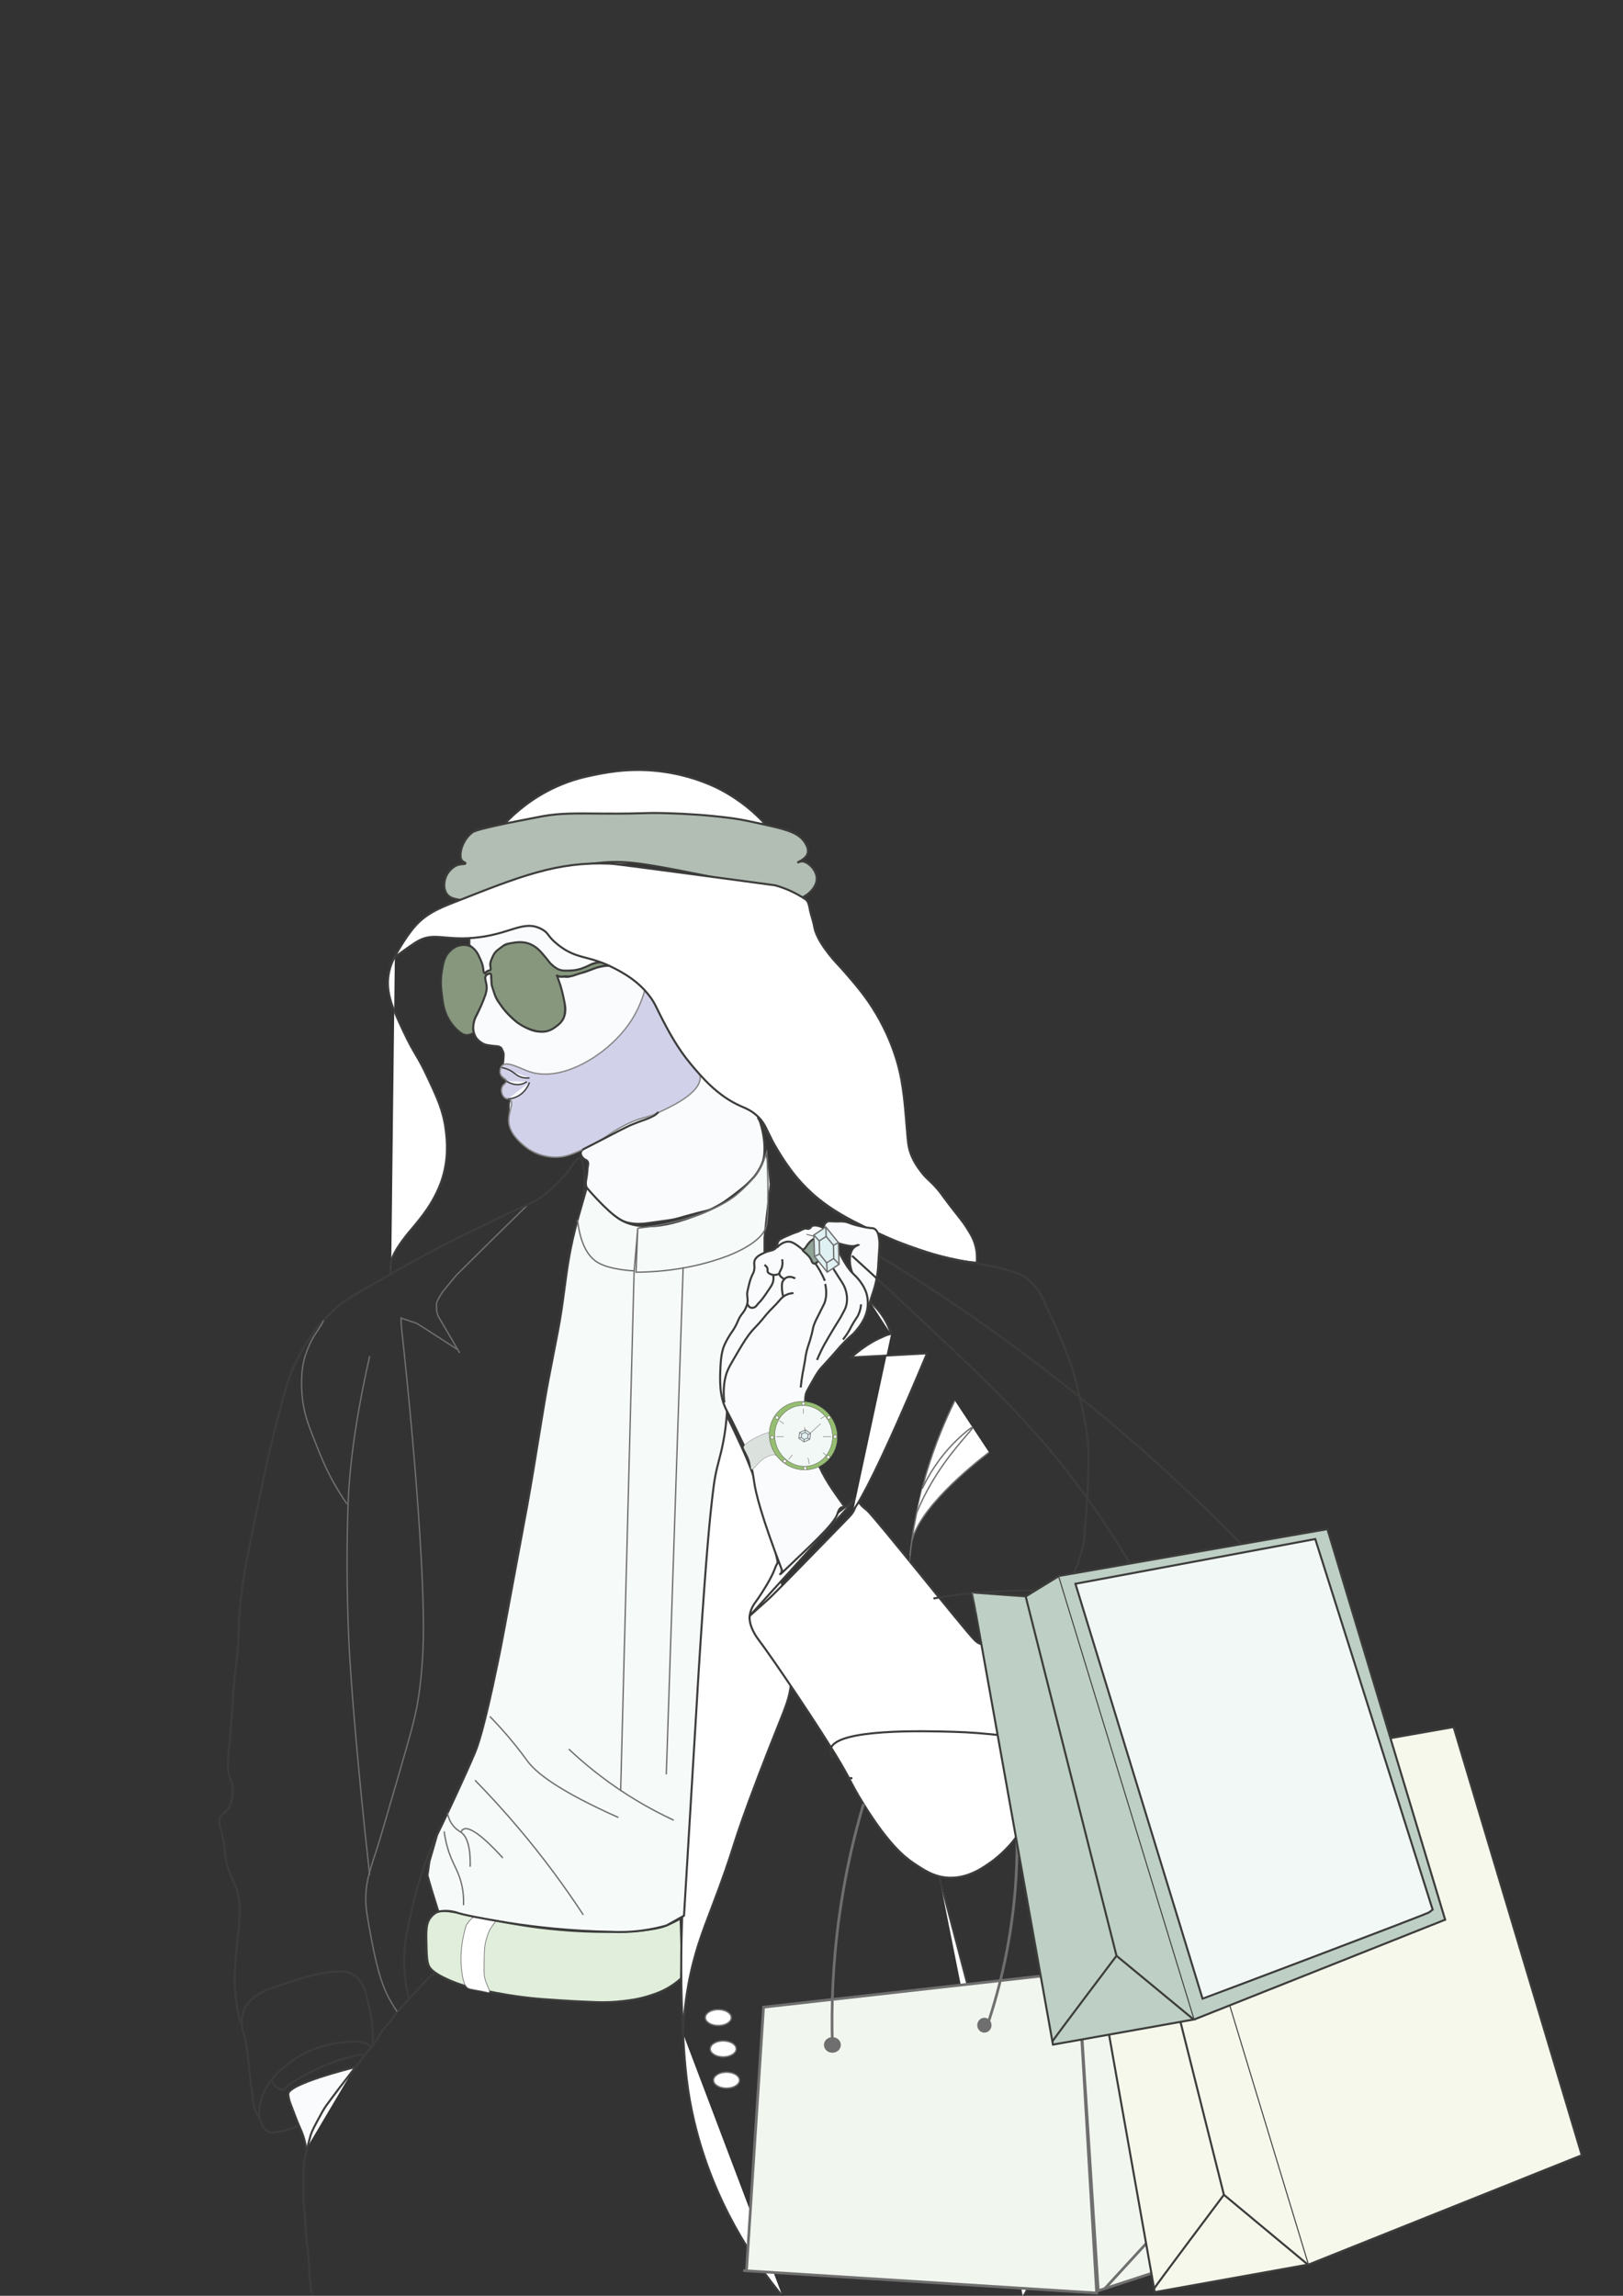<?xml version="1.0" encoding="UTF-8" standalone="no"?>
<svg
   id="Shooper"
   viewBox="0 0 595.28 841.89"
   version="1.1"
   sodipodi:docname="shoppie.svg"
   inkscape:version="1.4.1 (1:1.4.1+202503302257+93de688d07)"
   xmlns:inkscape="http://www.inkscape.org/namespaces/inkscape"
   xmlns:sodipodi="http://sodipodi.sourceforge.net/DTD/sodipodi-0.dtd"
   xmlns="http://www.w3.org/2000/svg"
   xmlns:svg="http://www.w3.org/2000/svg">
  <rect x="0" y="0" width="595.28" height="841.89" fill="#333333" stroke="none"/>
  <sodipodi:namedview
     id="namedview391"
     pagecolor="#505050"
     bordercolor="#eeeeee"
     borderopacity="1"
     inkscape:showpageshadow="0"
     inkscape:pageopacity="0"
     inkscape:pagecheckerboard="0"
     inkscape:deskcolor="#d1d1d1"
     inkscape:zoom="0.66222956"
     inkscape:cx="206.12188"
     inkscape:cy="494.5415"
     inkscape:window-width="1920"
     inkscape:window-height="1052"
     inkscape:window-x="1024"
     inkscape:window-y="840"
     inkscape:window-maximized="1"
     inkscape:current-layer="Shooper" />
  <defs
     id="defs1">
    <style
       id="style1">
      .cls-1 {
        letter-spacing: .01em;
      }

      .cls-2 {
        letter-spacing: .01em;
      }

      .cls-3 {
        letter-spacing: 0em;
      }

      .cls-4 {
        letter-spacing: .02em;
      }

      .cls-5 {
        letter-spacing: .02em;
      }

      .cls-6 {
        letter-spacing: .02em;
      }

      .cls-7 {
        letter-spacing: .02em;
      }

      .cls-8 {
        fill: #ccd1db;
        stroke: #1d1d1b;
      }

      .cls-8, .cls-9, .cls-10, .cls-11, .cls-12, .cls-13, .cls-14, .cls-15, .cls-16, .cls-17, .cls-18, .cls-19, .cls-20, .cls-21, .cls-22, .cls-23, .cls-24, .cls-25, .cls-26, .cls-27, .cls-28, .cls-29, .cls-30, .cls-31, .cls-32, .cls-33, .cls-34, .cls-35 {
        stroke-miterlimit: 10;
      }

      .cls-8, .cls-13, .cls-32, .cls-33 {
        stroke-width: .25px;
      }

      .cls-36 {
        letter-spacing: .02em;
      }

      .cls-9, .cls-10, .cls-25, .cls-33 {
        fill: #fff;
      }

      .cls-9, .cls-11, .cls-12, .cls-13, .cls-14, .cls-16, .cls-21, .cls-22, .cls-24, .cls-26, .cls-27, .cls-31, .cls-34 {
        stroke: #3c3c3b;
      }

      .cls-9, .cls-11, .cls-14, .cls-16, .cls-21, .cls-22, .cls-24, .cls-26, .cls-27, .cls-31 {
        stroke-width: .75px;
      }

      .cls-37 {
        letter-spacing: .02em;
      }

      .cls-38 {
        letter-spacing: .01em;
      }

      .cls-39 {
        letter-spacing: .02em;
      }

      .cls-40 {
        letter-spacing: .01em;
      }

      .cls-10, .cls-12, .cls-15, .cls-23, .cls-28, .cls-34 {
        stroke-width: .5px;
      }

      .cls-10, .cls-15, .cls-17, .cls-23, .cls-30, .cls-32, .cls-33, .cls-35 {
        stroke: #706f6f;
      }

      .cls-41 {
        letter-spacing: .02em;
      }

      .cls-42 {
        letter-spacing: .02em;
      }

      .cls-43 {
        letter-spacing: .01em;
      }

      .cls-44 {
        fill: #637166;
        font-family: 'MyriadConceptRoman_384.000wght_84.000wdth_0ital', 'Myriad Variable Concept';
        font-size: 14px;
        font-variation-settings: 'wght' 384, 'wdth' 84;
      }

      .cls-45 {
        letter-spacing: .02em;
      }

      .cls-46 {
        letter-spacing: .02em;
      }

      .cls-47 {
        letter-spacing: .01em;
      }

      .cls-48 {
        letter-spacing: .21em;
      }

      .cls-49 {
        letter-spacing: .02em;
      }

      .cls-11 {
        fill: #e0eedb;
      }

      .cls-50 {
        letter-spacing: .02em;
      }

      .cls-51 {
        letter-spacing: .01em;
      }

      .cls-12, .cls-24 {
        fill: #fafbfd;
      }

      .cls-52 {
        letter-spacing: .21em;
      }

      .cls-53 {
        letter-spacing: .02em;
      }

      .cls-54 {
        letter-spacing: .02em;
      }

      .cls-55 {
        letter-spacing: .48em;
      }

      .cls-56 {
        letter-spacing: .02em;
      }

      .cls-57 {
        letter-spacing: .13em;
      }

      .cls-58 {
        letter-spacing: .02em;
      }

      .cls-59 {
        letter-spacing: .02em;
      }

      .cls-60 {
        letter-spacing: .02em;
      }

      .cls-61 {
        letter-spacing: .02em;
      }

      .cls-62 {
        letter-spacing: .02em;
      }

      .cls-63 {
        letter-spacing: .03em;
      }

      .cls-64 {
        letter-spacing: 15.03em;
      }

      .cls-65 {
        fill: #738a6f;
        font-family: OPTIOnyx, OPTIOnyx;
        font-size: 72px;
      }

      .cls-66 {
        letter-spacing: .01em;
      }

      .cls-67 {
        letter-spacing: .01em;
      }

      .cls-68 {
        letter-spacing: .02em;
      }

      .cls-13 {
        fill: #e7f4f6;
      }

      .cls-69 {
        letter-spacing: 0em;
      }

      .cls-14 {
        fill: #f6faf8;
      }

      .cls-15, .cls-21, .cls-29, .cls-30 {
        fill: none;
      }

      .cls-70 {
        letter-spacing: .02em;
      }

      .cls-71 {
        letter-spacing: .02em;
      }

      .cls-16 {
        fill: #b2bdb3;
      }

      .cls-72 {
        letter-spacing: .02em;
      }

      .cls-17 {
        fill: #706f6f;
      }

      .cls-18 {
        fill: #dbe2de;
        stroke-width: .1px;
      }

      .cls-18, .cls-19, .cls-20, .cls-25, .cls-29 {
        stroke: #575756;
      }

      .cls-73 {
        letter-spacing: .02em;
      }

      .cls-19 {
        fill: #96be71;
      }

      .cls-19, .cls-20, .cls-25, .cls-29 {
        stroke-width: .15px;
      }

      .cls-74 {
        letter-spacing: .02em;
      }

      .cls-75 {
        letter-spacing: .02em;
      }

      .cls-20, .cls-26 {
        fill: #f2f8f5;
      }

      .cls-76 {
        letter-spacing: .03em;
      }

      .cls-77 {
        letter-spacing: .05em;
      }

      .cls-78 {
        letter-spacing: .02em;
      }

      .cls-79 {
        letter-spacing: .03em;
      }

      .cls-80 {
        letter-spacing: .13em;
      }

      .cls-81 {
        letter-spacing: .02em;
      }

      .cls-82 {
        letter-spacing: -.04em;
      }

      .cls-83 {
        letter-spacing: 0em;
      }

      .cls-84 {
        letter-spacing: .01em;
      }

      .cls-85 {
        letter-spacing: .01em;
      }

      .cls-86 {
        letter-spacing: .02em;
      }

      .cls-87 {
        letter-spacing: 0em;
      }

      .cls-88 {
        letter-spacing: .02em;
      }

      .cls-89 {
        letter-spacing: .02em;
      }

      .cls-22 {
        fill: #8fa397;
      }

      .cls-23, .cls-32 {
        fill: #e0f1f3;
      }

      .cls-90 {
        letter-spacing: 0em;
      }

      .cls-91 {
        letter-spacing: .02em;
      }

      .cls-92 {
        letter-spacing: .03em;
      }

      .cls-27 {
        fill: #f5f8eb;
      }

      .cls-28 {
        fill: #d2d1ea;
        stroke: #878787;
      }

      .cls-93 {
        letter-spacing: 0em;
      }

      .cls-94 {
        letter-spacing: .01em;
      }

      .cls-95 {
        letter-spacing: .02em;
      }

      .cls-96 {
        opacity: .64;
      }

      .cls-97 {
        letter-spacing: .04em;
      }

      .cls-98 {
        letter-spacing: .02em;
      }

      .cls-99 {
        letter-spacing: .02em;
      }

      .cls-31 {
        fill: #becfc5;
      }

      .cls-100 {
        letter-spacing: .06em;
      }

      .cls-101 {
        letter-spacing: .02em;
      }

      .cls-102 {
        letter-spacing: .02em;
      }

      .cls-103 {
        letter-spacing: .02em;
      }

      .cls-104 {
        letter-spacing: .03em;
      }

      .cls-105 {
        letter-spacing: 0em;
      }

      .cls-106 {
        letter-spacing: .02em;
      }

      .cls-107 {
        letter-spacing: .03em;
      }

      .cls-108 {
        letter-spacing: .06em;
      }

      .cls-109 {
        letter-spacing: .02em;
      }

      .cls-110 {
        letter-spacing: .01em;
      }

      .cls-34 {
        fill: #86977e;
      }

      .cls-111 {
        letter-spacing: .02em;
      }

      .cls-35 {
        fill: #f1f7ef;
      }

      .cls-112 {
        letter-spacing: .02em;
      }

      .cls-113 {
        opacity: .62;
      }

      .cls-114 {
        letter-spacing: .01em;
      }

      .cls-115 {
        letter-spacing: .02em;
      }
    </style>
  </defs>
  <path
     class="cls-8"
     d="M179.94,379.85c.4-.26,1.12-.66,2.1-.83.36-.06,1.46-.24,2.69.19.39.14.29.16,2.16,1.24,1.07.61,1.32.74,1.71.83.51.12,1.31.3,2-.16.67-.45.82-1.22.86-1.46"
     id="path277" />
  <path
     class="cls-9"
     d="M185.37,301.78c3.58-3.75,9.74-9.26,18.79-13.33,5.9-2.65,10.76-3.67,14.29-4.38,4.88-.99,14.7-2.88,27.17-.7,10.29,1.8,17.4,5.5,18.98,6.35,7.38,3.94,12.52,8.67,15.68,12.06"
     id="path278" />
  <path
     class="cls-8"
     d="M170.92,316.64c.51-.05,1.28-.15,2.22-.35.73-.15.98-.24,1.81-.44,1.01-.24,1.14-.23,2.86-.57,1.53-.31,1.48-.33,3.02-.63,1.14-.23,1.12-.21,2.51-.48,1.15-.22,1.58-.32,3.27-.67.68-.14,1.78-.36,3.14-.63,1.07-.21,2.01-.4,3.24-.63,1.54-.29,1.54-.28,3.24-.6,1.49-.28,2.35-.45,3.56-.7,1.05-.22,1.69-.35,2.6-.57.8-.19,1.08-.27,1.87-.44.58-.13,1.16-.25,1.94-.38.74-.12.85-.11,1.68-.25.72-.12.8-.16,1.37-.25.81-.14,1.43-.2,2-.25,1.15-.11,2.04-.14,2.51-.16,5.67-.18,9.11-.03,9.11-.03.84.04.84.05,5.87.44,7.33.58,6.93.52,8.54.67,4.47.41,7.87.87,10.13,1.17,4.04.55,3.59.59,10.19,1.59,9.07,1.37,8.96,1.16,12.44,1.87,1.71.35,3.56.78,6.35,1.14.67.09.9.11,4.54.54,2.94.35,3.09.37,3.46.41,1.8.2,4.45.34,8,.03"
     id="path279" />
  <g
     id="g287">
    <path
       class="cls-24"
       d="M112.33,788.04c-.41-2.76-1.09-4.83-1.64-6.21-.53-1.31-1.1-2.42-2.19-5.21-.11-.28-.45-1.15-.88-2.33-.92-2.5-1.41-3.4-1.71-5.02-.12-.62-.18-1.17-.19-1.31-.21-3.73,22.8-9.49,24.38-9.88"
       id="path280" />
    <path
       class="cls-21"
       d="M95.06,776.61c-.31-.43-.75-1.09-1.14-1.95-.88-1.92-1-3.6-1.05-4.29-.2-2.62-.79-5.2-1.05-7.81-.9-9-1.35-13.5-2.52-17.19-.13-.42-.45-1.38-.57-2.71-.08-.93-.29-3.59,1.19-6.43,1.01-1.94,2.36-3.05,3.29-3.81.28-.23,1.45-1.18,3.86-2.33,1.91-.92,2.74-1.07,6.86-2.43,4.01-1.32,3.73-1.34,6.1-2.05,2.99-.89,5.19-1.39,6.05-1.57,1.88-.41,2.82-.61,4.05-.76,3.55-.43,6.9-.84,9.71,1,1.7,1.12,2.54,2.62,3.38,4.14.27.49.88,1.71,2,6.76.51,2.29.76,3.44,1,5,.36,2.37.67,5.62.52,9.58"
       id="path281" />
    <g
       id="g286">
      <g
         id="g285">
        <path
           class="cls-21"
           d="M109.68,779.24c-.59.36-1.45.84-2.54,1.27-1.42.56-2.51.76-4.32,1.08-2.03.36-3.06.53-3.87.25-1.37-.46-2.13-1.57-2.54-2.16-2.22-3.22-1.11-7.78-.76-9.21,1.59-6.4,6.11-10.33,8.83-12.7.9-.78,3.59-3.04,7.62-5.02,3.28-1.61,6.01-2.33,7.56-2.73,3.69-.95,6.23-1.14,9.02-1.33,1.4-.1,2.97-.15,4.83.44,1.08.35,1.92.8,2.48,1.14"
           id="path282" />
        <g
           id="g284">
          <path
             class="cls-21"
             d="M104.45,766.22c-.47.07-1.27.12-2.14-.26-1.23-.54-1.87-1.61-2.14-2.07-.26-.44-.42-.84-.52-1.14"
             id="path283" />
          <path
             class="cls-21"
             d="M104.33,766.24c.15-.23.39-.55.72-.9.6-.64,1.17-1.02,1.43-1.19,2.63-1.71,3.82-2.36,3.82-2.36,2.19-1.18,3.29-1.78,4.73-2.48,1.67-.81,2.85-1.32,4.76-2.14,2.47-1.06,3.28-1.34,3.9-1.53.15-.05.02,0,2.61-.73.91-.26,1.84-.51,3.06-.83,1.34-.34,1.81-.43,2.37-.49.77-.08,1.42-.06,1.86-.02"
             id="path284" />
        </g>
      </g>
      <path
         class="cls-21"
         d="M114.32,840.97c-.24-1.51-.46-3.08-.63-4.72-.38-3.47-.17-4.57-.57-8.76-.09-.93-.08-.69-.38-3.56-.28-2.7-.43-4.06-.51-5.02-.28-3.23-.16-3.43-.44-6.73-.22-2.61-.29-2.44-.38-4-.15-2.52.04-2.83,0-6.22-.04-3.32-.22-3.68-.1-6.1.05-1.04.11-2.24.36-3.81.17-1.05.34-1.8,1.14-4.83.72-2.74,1.08-4.11,1.15-4.32.59-1.72,1.37-3.16,2.92-6.03,1.18-2.18,1.77-3.27,2.79-4.76.17-.25.9-1.23,2.35-3.17,1.18-1.59,1.79-2.4,2.48-3.3.88-1.15.95-1.21,2.16-2.79,1.18-1.54,1.12-1.49,1.84-2.41,1.21-1.56,1.31-1.62,2.41-3.05,1.04-1.34,1-1.33,2.03-2.67.27-.34.58-.75,2.22-2.79,2.22-2.78,2.14-2.66,2.29-2.86,1.34-1.84,1.31-2.24,2.6-4.06.67-.95.72-.9,2.41-2.98,2.1-2.6,1.97-2.6,3.49-4.44,1.73-2.1,3.29-3.76,3.81-4.32,1.05-1.12,1.33-1.36,2.54-2.67.51-.56.69-.76,2.41-2.67,0,0,.51-.57,2.22-2.35.65-.68,1.24-1.28,2.22-1.71.38-.17.72-.26.95-.32"
         id="path285" />
    </g>
  </g>
  <g
     id="g288">
    <path
       class="cls-34"
       d="M173.57,378.61c-.04.16-.2.36-.99.59-.67.2-1.02.3-1.51.27-.77-.05-1.32-.38-1.6-.55-3.65-2.25-5.57-6.71-5.57-6.71-1.11-2.57-1.36-4.62-1.69-7.26-.3-2.4-.64-5.31,0-9,.49-2.85.92-5.13,2.83-7.03.6-.59,2.09-2.04,4.43-2.24.65-.06,2.47-.11,4.1,1.05.34.24,1.22.92,2.48,3.75,1.28,2.86,1.42,5.65,1.83,5.62.1,0,.07-.16.37-.51.38-.43.81-.64,1.03-.73.3-.12.43-.03.56-.16.22-.22.1-.66.05-.87-.12-.53,0-1.14.25-2.37,0,0,.24-1.18.97-2.43,1.39-2.37,4.15-3.43,4.84-3.7,2.95-1.13,7.18-1.34,10.19.76.93.65,2.4,1.97,3.56,3.49.62.82,1.15,1.43,2.21,2.63.21.24.56.64,1.1,1.06.59.47,1.12.75,1.44.92.23.12.87.45,1.48.63.52.16,1.05.23,3.59,0,1.45-.13,2.17-.2,2.65-.32.25-.06.39-.11,2.7-1,1.36-.52,1.69-.65,2.3-.86,1.07-.35,1.7-.5,1.95-.56.51-.11,1.06-.23,1.73-.29,1.25-.1,2.27.1,2.84.24,1.37.34,2.97,1.08,2.89,1.48-.02.11-.18.17-.27.21-.51.2-1.12-.27-1.29-.38-.73-.5-1.77-.39-3.62-.21-1.38.14-2.33.48-7.06,2.29-2.79,1.06-3.55,1.36-4.81,1.49-1.55.16-2.01-.12-3.29.1-.28.05-.98.18-1.73-.13-.17-.07-.38-.27-.43-.22-.07.07.24.5.29.57.8,1.15,1.7,4.73,1.78,5.08.56,2.28,1,4.03.98,6.44-.01,1.65-.04,2.94-.82,4.32-.72,1.27-1.75,2.07-2.21,2.42-.85.64-1.7,1.04-2.38,1.29-1.22.44-2.24.51-2.64.52-.58.02-1.6,0-3.55-.61-1.15-.36-2.93-.89-4.93-2.21-1.12-.74-1.81-1.41-2.93-2.48-.94-.9-2.06-1.97-3.3-3.58-.76-.99-1.85-2.44-2.79-4.6-.72-1.66-1.13-2.6-1.26-4-.18-1.88.25-3.41-.44-3.76-.37-.19-.92.04-1.01.07-.3.12-.78.43-.77.8,0,.24.21.41.27.46.56.51.71,2.24-.01,5.23-.26,1.07-.59,2.42-1.35,4.1-.66,1.46-1.79,3.49-2.1,4.05-.35.64-.85,1.5-1.11,2.75-.1.48-.14.91-.19,1.37-.13,1.33-.2,1.99-.06,2.44.02.05.05.15.02.27Z"
       id="path287" />
    <line
       class="cls-34"
       x1="170.3"
       y1="346.67"
       x2="186.25"
       y2="346.23"
       id="line287" />
  </g>
  <path
     class="cls-11"
     d="M157.56,721.37c.46.73,1.61,2.3,6.98,4.67,2.92,1.29,7.33,2.91,13.08,3.87,6.41,1.41,11.8,2.19,15.74,2.64,4.12.48,7.4.69,12.39,1.01,5.54.36,10.17.55,13.52.67,2.43.07,5.47.01,8.95-.38,2.7-.3,6.03-.7,10.19-2.05,2.2-.71,5.06-1.67,8.28-3.85,1.34-.91,2.39-1.79,3.11-2.44.18-4.83.17-8.77.13-11.52-.07-4.35-.32-10.48-.32-10.48-.59.34-1.39.79-2.36,1.28-.55.28-2.03,1.01-3.36,1.51-1.7.64-3.25.9-5.65,1.27-3.95.6-7.03.68-8.19.7-6.84.15-10.27.22-15.66,0-9.76-.42-17.23-1.44-20.02-1.84-3.96-.57-7.32-1.2-12.83-2.22-3.93-.73-6.47-1.28-7.39-1.48-.33-.07-.55-.12-1.05-.23-2.88-.63-4.48-.98-5.87-1.21-3.56-.59-5.34-.88-7.05-.03-1.27.64-1.99,1.57-2.32,2-1.29,1.71-1.58,3.66-1.49,8.06.11,5.65.17,8.47,1.17,10.06Z"
     id="path288" />
  <path
     class="cls-33"
     d="M172.03,729.24c-2.03-.79-2.45-4.48-2.77-7.3-.19-1.64-.38-4.49.13-8.51.39-3.04,1.04-5.56,1.62-7.41.46-.72,1.13-1.68,1.81-2.29.06-.06.29-.25.57-.5.42-.35.91-.76,1.05-.86.97-.7,2.52.65,5.43.95,1.34.14,1.95-.04,2.16.35.32.59-.84,1.51-1.81,3.08-1.16,1.86-1.59,3.48-2,4.98-.54,1.98-.57,3.82-.64,7.49-.06,3.27-.09,4.9.22,6.16.72,2.87,2.2,4.73,1.62,5.24-.23.2-.53-.04-2.54-.44-.89-.18-.84-.14-2.13-.38-1.64-.31-2.46-.47-2.73-.57Z"
     id="path289" />
  <g
     id="g293">
    <path
       class="cls-24"
       d="M183.68,392.74c.03-.19.09-.52.29-1.24.33-1.19.41-1.17.54-1.78.06-.28.09-.77.16-1.75.09-1.35.06-1.56,0-1.78-.11-.44-.33-.88-.49-1.21-.12-.25-.17-.48-.38-.7-.18-.19-.38-.3-.57-.38-.57-.24-1.1-.26-1.56-.29-.83-.05-1.44-.14-2.38-.29-.59-.09-.88-.13-1.17-.22-.8-.24-1.34-.6-1.71-.86-.44-.3-1.08-.74-1.65-1.52-.11-.15-.58-.8-.89-1.81-.7-2.26,0-4.37.32-5.3.23-.67.18-.32,1.33-2.76.6-1.28,1.14-2.43,1.68-3.81.53-1.35.9-2.3,1.14-3.37.7-3.05-1.1-4.77-.03-5.97.47-.53,1.33-.81,1.67-.55.23.17.17.54.17,1.4,0,0,.1.82.14,2.14.02.56.25,1.26.71,2.67.43,1.31.65,1.97,1.05,2.76.43.86.7,1.16,1.9,2.9,1.6,2.32,4.7,5.3,6.48,6.43.72.46,1.42.9,2.43,1.38,1.24.59,2.55,1.22,4.38,1.43.92.11,2.39.26,4.1-.33,1.22-.43,2.04-1.06,2.71-1.57.84-.64,1.63-1.25,2.29-2.33.82-1.35.94-2.64,1-3.38.09-1.09-.1-2.08-.48-4-.27-1.37-.56-2.57-.9-3.86-.73-2.75-1.78-4.84-1.48-5,.1-.06.24.18.71.33.43.14.72.08,1.24.05,1-.06,1,.11,1.81.05.14-.01.56-.05,1.62-.33.98-.27,1.3-.42,2.33-.76,1.48-.49,1.4-.36,2.71-.81.66-.22,1.29-.47,2.19-.81.97-.37,1.09-.43,1.52-.57.35-.11,1.11-.35,2.1-.52,1-.18,1.93-.35,3.1-.24.72.07,1.56.24,1.76.29.33.07.57.12.81.19.94.28,1.58.76,1.9,1,1.33.98.95.47,3.29,2.14,1.41,1.01,2.8,2.01,4.48,3.52.93.83,2.19,1.98,3.62,3.71,1.77,2.14,2.98,3.61,3.52,5.86.26,1.09.12,1.32.48,2.55.55,1.87,1.41,3.1,2.05,4.03,3.57,5.2,2.88,4.84,5.14,7.76.77.99.32.35,4.05,4.86,1.77,2.14,2.07,2.53,2.86,3.38,1.53,1.66,1.49,1.39,3.86,3.86.91.94,1.59,1.69,2.76,2.67,0,0,.81.67,1.67,1.29,3.66,2.6,11.81,5.32,11.65,5.86-.04.13-.51.04-.65.33-.17.34.29.88.38,1,1.1,1.37,3.09,7.54,2.95,13.24-.03,1.11-.06,2.13-.38,3.48-.25,1.06-.95,3.39-3.62,6.62-1.85,2.24-3.67,3.64-7.24,6.33-3.75,2.84-5.63,4.25-7.1,4.9-2.17.96-2.61.72-10.33,2.86-3.27.91-2.96.89-4.1,1.14-1.52.34-2.54.48-9.19,1.38-1.31.18-1.98.27-2.24.29-1.38.1-4.31.29-7.24-.76-1.37-.49-2.52-1.35-4.81-3.05-2.18-1.62-4-2.97-5.9-5.24-2.03-2.42-3.13-3.57-3.33-5.1-.22-1.66.42-2.51.57-6.05.04-.92.53-1.9,0-2.67-.45-.64-1.04-.47-1.76-1.33-.2-.25-.9-1.08-.67-2,.14-.56.63-.82.57-.9-.09-.11-1,.48-1.81.9-1.15.6-2.07.83-3.33,1.14-1.84.46-3.28.54-4.67.62-1.7.09-2.55.14-3.57,0-2.48-.33-4.21-1.43-5.71-2.38-1.08-.69-3.01-1.93-4.81-4.24-1.05-1.34-2.68-3.43-3.14-6.43-.17-1.09-.11-2.82,0-6.29.02-.49.63-1.84.1-2.29-.25-.21-.5-.03-.98-.19-.99-.33-1.38-1.6-1.49-1.95-.12-.4-.51-1.65.1-2.38.26-.31.54-.34,1-.9.25-.31.47-.58.4-.81-.1-.33-.65-.18-1.21-.57-.77-.54-.88-1.61-.9-1.86-.04-.38,0-.68.1-1.25Z"
       id="path290" />
    <path
       class="cls-28"
       d="M184.2,390.72c1.76-1.75,6.66,1.14,10.01,2.28,11.8,3.98,28.24-5.91,36.38-17.37,1.78-2.51,4.11-6.43,5.72-11.88.02-.38.12-.51.22-.56.81-.39,3.64,3.92,6.51,8.29,1.43,2.18,2.16,3.29,2.59,4.19,1.69,3.55,1.5,5.93,5,10.97,3.88,5.59,6.17,5.65,6.2,8.38.06,5.65-9.69,10.29-14.46,12.55-5.94,2.83-6.31,1.69-12.55,4.71-6.65,3.22-6.99,4.89-14.03,8.24-5.56,2.65-8.57,4.04-12.85,3.81-1.66-.09-6.64-.59-11-4.43-1.75-1.54-5.13-4.51-5.34-8.67-.18-3.5,1.95-6.74.54-7.92-.6-.5-1.2-.1-2.04-.79-.96-.81-1.44-2.42-1.01-3.7.46-1.37,1.69-1.52,1.62-2.4-.08-.99-1.56-1.09-2.11-2.43-.46-1.12-.05-2.61.61-3.27Z"
       id="path291" />
    <path
       class="cls-24"
       d="M241.49,407.78c-.17.19-.42.46-.76.74-.48.39-.91.62-1.14.74-1.73.89-2.95,1.3-2.95,1.3s-1.92.64-4.53,1.7c-1.35.55-2.6,1.18-5.1,2.44-1.2.61-1.12.58-3.87,2.01-2.26,1.17-4.03,2.08-6.24,3.22-1.32.68-2.44,1.25-3.26,1.67"
       id="path292" />
    <path
       class="cls-24"
       d="M172.16,342.99c2.08-.06,3.77-.26,4.95-.43,2.03-.3,6.72-.99,11.14-2.9.61-.27,1.77-.79,3.43-1.1,1.77-.32,3.17-.22,3.57-.19.87.07,5.36.46,7.95,3.67,1.35,1.66,1.31,3.05,3.19,4.19.38.23.72.38,2.29.95,2.46.9,4.34,1.53,4.76,1.67,1.08.36,3,1.11,6.86,2.62,2.12.83,4.58,1.8,4.52,1.96-.05.13-1.75-.62-4.29-.56-.71.02-1.8.05-3.09.51-.75.27-.88.43-2.12.98-.75.33-1.62.71-2.65,1.01-1.72.5-3.12.54-4.09.56-1.45.03-2.18.05-3.12-.24-1.32-.41-2.17-1.13-2.95-1.82-1.05-.92-1.07-1.22-2.82-3.28-1.33-1.55-2.01-2.35-3.01-3.08-.56-.41-1.48-1.07-2.85-1.53-1.51-.5-2.77-.49-3.54-.48-.7.01-1.36.12-2.68.33-1.54.25-2.18.46-2.79.83-.09.06-.34.24-.83.61-1.13.85-1.69,1.27-1.98,1.56-.75.75-1.09,1.51-1.4,2.19-.5,1.11-.9,2-.78,3.12.07.68.31,1.21,0,1.56-.21.23-.44.09-.99.38-.72.39-.94.79-1.19.72-.33-.09-.32-.85-.42-1.65-.18-1.44-.64-2.46-1.34-4-.42-.93-.73-1.61-1.35-2.4-.83-1.06-1.76-1.71-2.4-2.09v-3.68Z"
       id="path293" />
  </g>
  <g
     id="g300">
    <polyline
       class="cls-15"
       points="161.11 483.32 167.85 494.84 168.6 496.13"
       id="polyline293" />
    <path
       class="cls-15"
       d="M152.83,485.28c.57.29,15.02,9.64,15.02,9.64"
       id="path294" />
    <path
       class="cls-15"
       d="M161.11,483.32c-.45-.72-.66-1.36-.78-1.81-.16-.65-.19-1.19-.22-2-.04-1-.04-1.29,0-1.48.11-.63.34-1.09.5-1.38,1.13-2.13,1.79-2.95,1.79-2.95,4.31-5.38,5.19-6.27,5.19-6.27,2.28-2.28,12.01-12,25.65-25.27"
       id="path295" />
    <path
       class="cls-21"
       d="M88.16,741.75c-.46-1.76-.95-3.94-1.33-6.48-.25-1.64-.54-4.02-.67-7.14-.05-1.19-.17-5.05.48-12.29.62-6.92,1.3-9.67,1.24-15.52-.02-1.51-.08-2.93-.38-4.67-.64-3.67-1.77-5.36-3.05-8.48-3.07-7.47-.99-8.49-3.43-16-.32-.99-1.13-3.34,0-5.14.42-.68.86-.86,1.43-1.33,3.19-2.65,2.91-8.16,2.86-9.14-.13-2.47-1.02-2.51-1.52-5.71-.44-2.8-.1-5.71-.1-5.71,1.37-10.49,1.33-21.13,2.67-31.62,1.99-15.57.32-12.97,2.19-28,1.19-9.57,3.43-20.13,7.9-41.24,1.7-8.04,2.83-13.02,4.29-18.76,3.12-12.33,4.68-18.49,7.24-23.9,1.98-4.19,6.65-13.8,16.48-22,1.36-1.13,3.02-2.39,13.52-8.38,12.19-6.96,24.23-13.83,38.19-20.29,4.38-2.03,8.62-4.35,13.05-6.29,4.02-1.76,6.8-2.8,10.29-5.43,2.53-1.91,4.74-4.13,5.62-5.05,1.7-1.76,3.02-3.38,4-4.67"
       id="path296" />
    <path
       class="cls-15"
       d="M127.3,551.56c-1.77-2.53-4.04-6.05-6.33-10.48-2-3.87-3.23-6.92-4.43-9.9-2.77-6.93-4.16-10.39-4.98-14.38-1.61-7.88-.89-14.98,0-18.29,1.11-4.14,3.07-7.62,3.07-7.62.42-.75.75-1.27,1.11-1.8.57-.85.87-1.29,1.22-1.82.45-.68,1.08-1.69,1.75-3.02"
       id="path297" />
    <path
       class="cls-15"
       d="M135.59,687.56c-2.22-19.69-3.82-36.37-4.95-49.14-2.19-24.77-2.7-35.86-2.95-42.95-.42-11.94-.4-21.81-.38-25.81.04-8.18.24-15.31.37-18.57.74-18.69,4.46-38.65,7.92-53.81"
       id="path298" />
    <path
       class="cls-15"
       d="M145.65,737.66c-.84-1.22-2-3.03-3.21-5.33-1.73-3.31-3.84-8.45-6.29-21.62-1.41-7.57-2.11-11.36-2-15.14.19-6.32,1.67-10.15,4.29-18.19.83-2.56,3.16-10.56,7.81-26.57,3.75-12.89,5.62-19.34,6.76-25.52.4-2.17,2.16-12.01,2.29-26.76.16-19.18-2.35-59.62-8.1-112.19l-.1-3c1.9.65,3.81,1.3,5.71,1.95"
       id="path299" />
    <path
       class="cls-21"
       d="M149.97,733.04c-1.63-6.6-1.82-12.03-1.71-15.67.17-5.57,1.12-9.82,2.86-17.33.73-3.16,1.7-7.36,3.33-12.48,2.68-8.39,5.41-13.77,8.76-20.76,3.82-7.97,8.76-18.7,11.14-24.48,4.09-9.95,5.22-16.49,9.05-37.24,8.82-47.82,7.58-38.75,10.48-56,3.07-18.32,4.25-27.24,8-46.86,1.2-6.28,1.77-8.98,3.43-17.62,2.53-13.15,2.77-26.9,7.24-39.52.14-.4,2.23-6.29,1.81-13.81-.03-.45-.39-6.5-1.81-6.67-.13-.02-.43,0-1.71,1.52-1.07,1.26-1.83,2.38-2.32,3.16"
       id="path300" />
  </g>
  <g
     id="g318">
    <path
       class="cls-16"
       d="M170.73,316.61c-.06.31-1.13.25-1.97.38-2.71.42-4.41,3.03-4.6,3.33-1.42,2.25-1.81,5.78-.03,7.81.97,1.11,2.28,1.41,3.43,1.65,5.37,1.14,10.02-1.66,15.4-3.97,4.97-2.14,8.74-3.27,13.17-4.6,7.75-2.33,13.95-3.44,17.37-3.97,1.41-.22,4.68-.72,8.06-.98,8.82-.69,15.8.46,45.36,6.52,2.24.46,3.36.69,3.5.72,15.68,3.47,19.71,7.85,24.41,5.32,2.38-1.28,4.95-4.03,4.72-7-.25-3.21-3.73-6.3-5.8-5.91-.5.09-1.04.42-1.08.35-.09-.16,2.83-1.16,3.52-3.21.56-1.65-.53-3.4-.92-4.03-2.15-3.47-6.46-4.73-13.37-6.29-6.59-1.49-9.89-2.23-13.78-2.73-8.64-1.12-16.2-1.57-23.08-1.78-9.68-.3-6.82.23-24.06.13-9.57-.06-15.23-.24-22.03.98-.79.14-3.36.64-8.51,1.65-2.11.41-5.37,1.05-9.37,1.97-6.69,1.53-7.43,2-8,2.44-3.82,2.97-5.09,8.84-3.52,10.32.43.41,1.23.62,1.17.89Z"
       id="path301" />
    <g
       id="g317">
      <path
         class="cls-9"
         d="M143.46,467.1c-.16-.63-.34-1.6-.28-2.78.03-.65.17-1.83.89-3.53,1.58-3.78,5.81-8.78,5.81-8.78,2.37-2.8,4.82-5.71,6.83-8.68.83-1.24,3.39-5.08,5.11-9.92,2.95-8.27,2.09-15.64,1.65-19.12-.89-7.03-3.12-11.78-6.92-19.86-3.7-7.87-4.47-7.48-8.7-16.49-3.71-7.91-6.26-13.49-5.4-19.99.22-1.67.78-4.2,2.37-7.16"
         id="path302" />
      <g
         id="g316">
        <g
           id="g314">
          <g
             id="g311">
            <path
               class="cls-9"
               d="M319.01,477.24c4.46,4.01,6.55,8.08,7.58,11.28.09.27.17.53.24.8"
               id="path303" />
            <path
               class="cls-9"
               d="M288.62,427.07c1.15,1.69,5.09,7.29,11.86,12.84,5.2,4.27,10.35,7.1,14.58,8.98,0,0,10.46,5.87,27.55,11.1,5.79,1.77,10.22,2.49,11.94,2.69.25.03,3.69.41,3.69.41.14-1.43.18-3.6-.44-6.1-.67-2.7-1.81-4.51-3.43-7.05-1.45-2.28-1.91-2.61-5.71-7.56-3.83-4.99-3.46-4.78-4.95-6.48-2.99-3.4-3.81-3.48-5.97-6.35-.94-1.25-2.45-3.28-3.56-6.1-1.05-2.66-1.17-4.56-1.52-8.89-.55-6.6-.82-9.9-1.21-12.89-.41-3.14-.92-7.01-2.29-11.87-.4-1.43-1.62-5.62-4-10.79-3.35-7.3-7.14-12.51-8.95-14.86-3.9-5.06-8.51-10.03-8.51-10.03-1.14-1.23-2.95-3.14-5.02-6.03-2.17-3.04-3.06-4.97-3.62-6.54-.48-1.35-.36-1.97-1.08-4.44-.24-.83-.45-1.45-.73-2.54-.35-1.37-.26-1.73-.67-3.02-.15-.49-.39-1.09-.89-1.59-.28-.19-.57-.38-.86-.57-3.48-2.25-7.06-3.75-10.51-4.73-10.03-1.36-25.11-3.4-43.7-5.85-10.38-1.37-15.59-2.05-16.87-2.1-19.39-.79-32.66,4.46-57.96,14.48-5.05,2-9.56,3.98-13.48,8.36-3.83,4.29-7.74,11.62-7.74,11.62h0s5.81-4.34,8.27-5.81c6.13-3.67,9.78-.49,20.88-1.45,13.56-1.18,18.1-6.79,24.88-3.22,2.88,1.52,1.93,2.46,5.99,5.71,7.15,5.71,11.2,3.66,20.98,8.81,3.3,1.74,8.37,4.47,12.58,9.94,2.19,2.85,2.53,4.34,4.99,9.03,2.02,3.86,5.34,10.19,10.26,16.07,3.89,4.64,9.74,11.63,18.28,15.37,1.7.74,4.23,1.68,6.66,4.19,2.26,2.34,2.77,4.33,4.93,8.52,0,0,1.96,3.79,5.32,8.74Z"
               id="path304" />
            <path
               class="cls-21"
               d="M393.71,576.99c.73-1.28,1.21-2.39,1.52-3.21.2-.51.3-.84,1.14-3.68.85-2.89.9-3.06.95-3.3.44-1.97.46-3.5.48-4.38.08-3.69.39-2.69.95-12.6.2-3.42.35-6.2.44-10.06.16-6.85-.07-9.7-.16-10.7-.23-2.58-.54-4.48-.92-6.76-.71-4.28-1.46-7.46-2.1-10.1-.92-3.86-1.68-7.01-3.02-11.11-1.24-3.8-2.31-6.37-4.32-11.17-1.45-3.47-2.97-7.08-5.33-11.71-.37-.72-1.34-3.68-3.24-5.97-.36-.43-1.16-1.35-2.25-2.35-.64-.59-1.19-1.09-2-1.62-.95-.62-1.76-.95-2.41-1.21-2.97-1.15-5.76-1.85-5.97-1.9-1.34-.33-2.92-.69-6.03-1.27-3.08-.58-4.63-.81-6.38-1.11-5.15-.89-9.14-1.92-11.3-2.48-2.97-.77-6.11-1.58-10.1-3.02-3.03-1.09-5.85-2.4-11.49-5.02-5.39-2.5-8.16-3.79-11.71-5.81-2.13-1.21-4.27-2.43-6.98-4.35-1.93-1.36-5-3.56-8.35-6.95-2.95-2.99-4.71-5.51-6.95-8.7-1.82-2.59-3.41-5.23-6.6-10.51-1.53-2.54-2.79-4.65-3.65-6.13"
               id="path305" />
            <path
               class="cls-9"
               d="M287,842.02c-10.65-12.95-25.35-34.46-32.38-64.09-2.48-10.46-3.41-19.39-4.09-32.21-1.79-33.82.23-54.92,3.05-99.49,2.39-37.66,5.57-95.45,8.76-107.15,0,0,4.17-15.27,3.31-20.67-.01-.08-.06-.38.02-.41.57-.24,6.5,12.99,7.11,14.35,1.72,3.83,8.35,19.12,13.21,44.19,3.82,19.72,5.73,29.58,4.13,41.13-1.04,7.53-2.27,8.28-11.87,33.39-11.3,29.56-7.44,22.89-17.48,49.22-3.04,7.99-6.25,16.08-8.37,27.97-1.29,7.22-1.72,13.3-1.88,17.46"
               id="path306" />
            <path
               class="cls-9"
               d="M313.8,549.67l.09-.1s-.07.05-.09.1Z"
               id="path307" />
            <path
               class="cls-9"
               d="M362.15,602.47c-.25.06-.81.47-1.73.46-1.42-.02-2.49-1.04-2.91-1.46-3.78-3.72-36.58-45.13-39.6-47.71-.41-.35-1.62-1.13-2.79-2.72-.59-.8-.97-1.55-1.22-1.47l-.09.1c-.14.31.02,1.23,0,1.99-.06,2.27-1.72,3.97-2.82,5.1-27.11,27.87-28,28.65-29.77,30.23-1.21,1.08-3.43,3.04-6.24,5.55-.48,3.89,2.96,8.38,2.96,8.38,5.01,6.53,23.22,33.42,30.68,46.16,1.21,2.06,2.03,3.57,2.73,4.9.37.1.83.11,1.3.11-.47,0-.93,0-1.3-.11,1.47,2.8,2.43,4.83,5.38,9.57,9.31,14.99,15.14,19.5,18.21,21.58,4.01,2.71,7.95,5.39,13.57,5.46,6.92.09,12.29-3.81,15.57-6.19,0,0,5.22-3.79,8.83-9.01,14.54-21.02-7.24-71.69-10.74-70.92Z"
               id="path308" />
            <path
               class="cls-9"
               d="M313.89,549.57c-10.22,8.1-17.91,14.13-22.5,17.39-1.35.96-3.96,2.76-6.1,6.07-1.34,2.08-.61,1.82-2.81,5.93-2.09,3.9-4.4,7.19-5.28,8.42-.08.11-.14.19-.18.25-.45.62-1.67,2.28-2.02,4.71,0,0-.02.11-.03.2l38.83-42.87c.02-.05.05-.09.09-.1Z"
               id="path309" />
            <path
               class="cls-9"
               d="M312.98,553.75c7.24-9.52,27.05-57.48,27.05-57.48l-27.87,1.54c1.78-1.59,3.39-2.8,4.64-3.68.75-.53,1.7-1.19,3.05-1.97,1.48-.85,2.77-1.45,3.68-1.84.68-.29,1.48-.74,2.67-1.02.27-.06.49-.1.65-.13"
               id="path310" />
            <path
               class="cls-9"
               d="M375.19,842.33c1.01-1.55,2.52-4.16,3.59-7.62,5.19-16.94-5.6-37.21-5.6-37.21h0c-9.58-36.48-19.16-72.96-28.74-109.44"
               id="path311" />
          </g>
          <g
             id="g313">
            <ellipse
               class="cls-10"
               cx="263.46"
               cy="739.86"
               rx="4.76"
               ry="2.93"
               id="ellipse311" />
            <ellipse
               class="cls-10"
               cx="265.26"
               cy="751.35"
               rx="4.76"
               ry="2.93"
               id="ellipse312" />
            <ellipse
               class="cls-10"
               cx="266.46"
               cy="762.83"
               rx="4.76"
               ry="2.93"
               id="ellipse313" />
          </g>
        </g>
        <g
           id="g315">
          <path
             class="cls-10"
             d="M350.22,513.64c-3.46,7.01-7.13,15.66-10.19,25.77,0,0-3.72,12.28-5.54,25.11-.02.14-.04.28-.04.28-.6,4.31-.9,7.64-.89,7.64.01,0,.51-4.86.64-5.87,1.62-12.75,22.71-29.5,28.54-33.99"
             id="path314" />
          <path
             class="cls-10"
             d="M336.24,554.62c1.46-3.48,3.84-8.54,7.5-14.22,6.41-9.95,13.38-16.52,12.96-16.94-.28-.27-3.45,2.36-6.05,4.91-6.33,6.2-10.12,12.7-12.4,17.56"
             id="path315" />
        </g>
      </g>
    </g>
  </g>
  <polyline
     class="cls-35"
     points="273.8 832.48 280.05 736.04 395.32 723.12 402.23 840.87 272.59 832.65"
     id="polyline318" />
  <polygon
     class="cls-35"
     points="395.32,723.12 402.82,840.03 455.1,822.94 432.47,724.24 415.37,726.78 "
     id="polygon318" />
  <polyline
     class="cls-35"
     points="405.22 839.24 424.97 817.74 415.05 725.66"
     id="polyline319" />
  <line
     class="cls-35"
     x1="455.1"
     y1="822.94"
     x2="425.04"
     y2="818.75"
     id="line319" />
  <ellipse
     class="cls-17"
     cx="305.3"
     cy="749.9"
     rx="2.6"
     ry="2.36"
     id="ellipse320" />
  <ellipse
     class="cls-17"
     cx="361.05"
     cy="742.66"
     rx="2.12"
     ry="2.23"
     id="ellipse321" />
  <path
     class="cls-30"
     d="m 305.3,749.9 c -0.42,-13.62 0.08,-29.76 2.6,-47.71 2.16,-15.38 5.37,-29.01 8.81,-40.64"
     id="path321" />
  <path
     class="cls-30"
     d="m 362.15,742.66 c 4.48,-13.34 9.08,-31.5 10.47,-53.37 1.62,-25.64 -1.77,-47.05 -5.36,-62.04"
     id="path322" />
  <g
     id="g327">
    <g
       id="g326">
      <g
         id="g325">
        <g
           id="g324">
          <path
             class="cls-27"
             d="M425.95,652.15l-13.28,8.21s-21.64-1.57-21.5-1.6,32.36,181.79,32.36,181.79l56.56-10.16-54.14-178.24Z"
             id="path323" />
          <path
             class="cls-27"
             d="M412.67,660.57l7.16,28.54,29.07,115.74,30.81,25.61"
             id="path324" />
        </g>
        <path
           class="cls-27"
           d="M423.3,839.28c.09-.47,25.6-34.43,25.6-34.43"
           id="path325" />
      </g>
      <polyline
         class="cls-27"
         points="425.95 652.15 533.16 633.32 580.17 790.34 480.09 830.39"
         id="polyline325" />
    </g>
    <path
       class="cls-21"
       d="M509.71,655.2c-6.52-11.82-16.03-25.15-29.99-37.18-52.59-45.32-124.14-34.15-137.35-31.85"
       id="path326" />
    <path
       class="cls-21"
       d="M305.49,644.47c-.51-.77-1.06-1.89-.82-3.06,1.6-7.61,34.75-6.64,45.29-6.33,21.28.62,59.1,5.55,116.07,31.4"
       id="path327" />
  </g>
  <g
     id="g338">
    <path
       class="cls-14"
       d="M160.32,672.84c-.94,3.26-1.89,6.52-2.83,9.78l-.7,5.13,1.42,4.94,2.31,7.47c.1.28.21.56.31.84.56-.11,1.52-.27,2.71-.26,2.26,0,3.93.59,4.42.75,1.93.64,6.87,1.72,18.8,3.69,5.18.8,10.65,1.5,16.4,2.05,7.25.69,14.13,1.05,20.58,1.18,3.41.18,7.5.13,12.08-.5,3.24-.45,6.14-1.1,8.65-1.82,2.14-1.2,4.27-2.39,6.41-3.59,1.48-24.6,2.95-49.19,4.43-73.79,2.08-35.96,4.16-63.03,5.31-73.79.88-8.22,1.31-12.33,2.43-16.86.84-3.42,1.96-7.02,2.81-12.74.48-3.26.69-5.97.79-7.81,5.68-14.43,11.36-28.86,17.05-43.29-.75-3.9-1.49-7.8-2.24-11.7-.35-1.24-.7-2.47-1.05-3.71v-4.91l.91-8.79,1.33-10.76-.76-7.66-1.01-4.56c-.21,1.26-.61,2.87-1.37,4.64-.86,2.01-1.91,3.55-2.77,4.63-2.38,2.65-5.88,6-10.66,9.07-4.35,2.79-8.44,4.49-11.63,5.56-15.08,5.69-22.99,3.8-27.45.91-4.78-3.1-11.8-11.4-11.8-11.4h0c-.99,3.46-1.97,6.91-2.96,10.37-1.71,5.98-2.75,10.95-3.38,14.43-1.73,9.51-2.15,17.13-4.31,28.22-.1.52-.26,1.31-.76,3.9,0,0-1.39,7.14-2.56,13.23-2.2,11.46-4.18,25.78-7.78,46-.07.41-.05.28-2.71,14.62-6.1,32.91-6.73,36.3-8.1,42.95-5.3,25.78-7.61,31.5-8.65,33.96-1.2,2.83-4.52,10.28-8.18,18.13-2.26,4.83-4.17,8.81-5.48,11.5Z"
       id="path328" />
    <g
       id="g337">
      <path
         class="cls-15"
         d="M211.82,447.36c1.15,9.93,4.52,13.92,7.54,15.68,4.61,2.69,13.22,3,13.22,3h0c.45-5.21.89-10.43,1.34-15.64h0c-.21,5.38-.42,10.75-.63,16.13h0c15.37-.11,26.67-3.37,33.54-5.95,11.21-4.41,13.37-8.74,13.92-9.97.85-1.9.87-5.48.91-12.64.04-7.52-.42-15.48-.42-15.48h0s-1.71,4.24-1.89,4.69c-2.12,5.16-9.04,10.81-9.41,11.11-6.03,4.86-18.88,10.19-36.01,12.11"
         id="path329" />
      <path
         class="cls-15"
         d="M174.23,652.84c5.2,5.31,10.52,11.11,15.86,17.42,9.35,11.04,17.22,21.83,23.85,31.93"
         id="path330" />
      <path
         class="cls-15"
         d="M179.66,629.44c2.33,2.37,5.74,6.01,9.54,10.76,2.33,2.92,3.89,5.11,4.22,5.55,3.25,4.46,11.66,11.04,33.39,20.74"
         id="path331" />
      <path
         class="cls-15"
         d="M208.62,641.41c5.5,5.18,12.44,10.92,20.96,16.42,6.21,4,12.15,7.16,17.53,9.65"
         id="path332" />
      <path
         class="cls-15"
         d="M164.13,664.88c.22,1.14.69,2.8,1.89,4.37,1.18,1.56,2.5,2.29,3.04,2.66,1.77,1.21,3.59,4.27,3.39,12.65"
         id="path333" />
      <path
         class="cls-15"
         d="M169.07,671.92c.21-.57.5-.91.84-1.11,3.12-1.86,11.85,7.56,14.53,10.54"
         id="path334" />
      <path
         class="cls-15"
         d="M162.91,671.59c.17,1.36.51,3.45,1.22,5.93,1.64,5.71,3.62,7.74,4.93,12.49.54,1.95,1.1,4.86.95,8.65"
         id="path335" />
      <path
         class="cls-15"
         d="M244.38,650.7c2.06-62,4.12-123.99,6.18-185.99"
         id="path336" />
      <path
         class="cls-15"
         d="M227.64,656.82c1.65-63.59,3.29-127.19,4.94-190.78"
         id="path337" />
    </g>
  </g>
  <g
     id="g354">
    <path
       class="cls-21"
       d="M299.87,454.9c-.33-.79-.82-1.73-1.54-2.72-.46-.62-.92-1.14-1.35-1.57"
       id="path338" />
    <g
       id="g350">
      <path
         class="cls-24"
         d="M318.19,480.39c.28-.96.71-2.41,1.27-4.19.91-2.88,1.09-3.26,1.46-4.67.63-2.4.87-4.31,1.02-5.49.21-1.67.09-1.48.38-5.52.24-3.42.36-4.11.19-5.61-.18-1.58-.43-3.53-1.78-4.29-.47-.27-.75-.21-1.97-.35-1.26-.15-2.17-.36-4-.79-3.44-.81-3.5-1.4-5.68-1.56-1.03-.08-.88.06-2.83,0-1.8-.06-2.41-.2-3.05.22-.96.63-1.1,1.93-1.11,2-.24,2.43,2.88,4.57,4.54,5.4.98.49,1.79.68,3.36,1.05,2.16.51,3.02.4,3.56.29.81-.18,1.47-.52,1.49-.48.03.06-.96.35-1.68.95-2.1,1.73-1.93,5.89-1.03,8.63.18.56.38,1.01.52,1.3"
         id="path339" />
      <path
         class="cls-21"
         d="M302.54,468.89c-1.48-2.54-2.85-4.57-3.9-6.03-2.02-2.81-2.97-3.71-3.64-4.27-2.13-1.81-3.36-2.38-4.22-2.59-.61-.15-1.7-.4-2.97,0-.38.12-.54.3-1.73.97-.62.35-1.13.63-1.48.81"
         id="path340" />
      <g
         id="g346">
        <path
           class="cls-24"
           d="M286.7,575.5c-7.25-19.01-9.58-27.96-10.16-32.51,0,0-.96-7.34-3.05-11.68-.18-.38-.96-1.95-2.29-4.7-1.1-2.28-1.28-2.66-1.78-3.68-1.62-3.32-2.57-5.02-3.05-5.97-2.62-5.25-2.34-11.02-2.1-16.06.22-4.56.99-6.73,1.52-7.87.91-1.98,2.03-3.68,2.03-3.68.58-.89.8-1.11,1.33-1.97.91-1.47,1.31-2.54,1.71-3.43,1.02-2.27,1.96-2.42,2.86-4.76.16-.41.28-.73.38-1.21.3-1.42-.07-2.12-.06-3.49,0-.58.17-1.3.51-2.73.25-1.06.52-2.21,1.1-3.62.5-1.23.59-1.07.81-1.78.56-1.81-.03-2.73.25-3.87.41-1.67,2.34-2.49,3.67-3.11,2.09-.97,3.09-.59,4.14-1.65.9-.91.27-1.65,1.14-2.79.26-.34.58-.65,3.3-1.84,3.54-1.56,2.96-1.03,4.44-1.78.93-.47,1.65-.93,2.48-.76.18.04.52.13.89,0,.47-.17.65-.56.83-.76.77-.89,3.19-.06,3.36,0,4.4,1.54,7.14,12.85,12.19,17.52.33.3,1.58,1.42,2.79,3.24.6.9,1.46,2.2,1.97,4.13.11.42.55,2.17.32,4.44-.42,4.17-2.8,7.11-4.38,9.02-1.47,1.77-1.22.98-4.38,4.25-2.15,2.22-2.21,2.54-5.9,6.6-2.28,2.52-2.53,2.7-3.3,3.75-.75,1.03-1.54,2.42-3.11,5.21-1.26,2.23-1.49,2.75-1.65,3.49-.28,1.27-.2,2.32-.06,3.94.18,2.16.54,3.75.57,3.87,2.27,10,1.68,11.45,3.62,16.44,2.33,6.02,5.92,10.99,9.71,16.25.05.06.61.5.51.7-.09.17-.59-.02-1.02.06-1.09.2-1.59,2.13-1.65,2.35-1.18,4.03-11.08,12.71-20.19,21.52,0,0-.86.83-.92.76-.03-.03.4-.36.57-.92.11-.35.08-.68.03-.92Z"
           id="path341" />
        <path
           class="cls-21"
           d="M265.68,514.35c-.18-1.3-.32-3.1-.19-5.24.06-.97.17-2.58.67-4.44.57-2.14,1.39-3.61,2.51-5.52,2.9-4.98,4.36-7.48,5.84-9.46,2.48-3.32,2.19-2.22,6.38-7.4,1.58-1.95,3.51-3.59,5.11-5.52.32-.39,1.03-1.25,2.25-1.87,1.09-.55,2.12-.67,2.79-.7"
           id="path342" />
        <path
           class="cls-21"
           d="M287.24,475.43c-.4-1.64-.47-2.96-.46-3.83,0-.71.07-1.25.37-1.81.07-.12.45-.82,1.21-1.23,1.54-.84,3.23.22,3.32.28"
           id="path343" />
        <path
           class="cls-21"
           d="M287.68,469.05c-.79-.4-1.7-1.02-1.81-1.89-.07-.6.28-1.02.57-1.58.4-.78.75-1.99.44-3.8"
           id="path344" />
        <path
           class="cls-21"
           d="M285.87,467.04c-.27.15-.75.38-1.39.46-.26.03-.99.11-1.78-.23-.34-.15-.97-.42-1.16-.98-.11-.33.01-.49,0-.83-.02-.39-.23-.96-1.14-1.63"
           id="path345" />
        <path
           class="cls-21"
           d="M283.56,467.53c.11.49.21,1.25.06,2.14-.16.99-.56,1.65-1.42,2.93-1.83,2.73-2.77,4.12-4.11,5.44-.37.36-.78,1.24-1.67,1.48-.18.05-.79.21-1.39-.14-.62-.37-.77-1.04-.8-1.16"
           id="path346" />
      </g>
      <path
         class="cls-24"
         d="M293.7,508.8c.05-.61.14-1.51.29-2.59.24-1.8.49-3.09.67-3.98.99-5.11.67-4.53,1.17-6.59.65-2.67.97-2.77,1.87-6.33.6-2.36.42-2.18.79-3.29.4-1.2.79-1.95,2.67-5.67.76-1.51,1.15-2.27,1.16-2.3.6-1.5,1.09-3.81.35-7.22"
         id="path347" />
      <path
         class="cls-21"
         d="M309.19,491.21c.38-.47.93-1.19,1.54-2.11.96-1.47,1.07-1.95,2.13-3.76,1.28-2.19,1.54-2.2,2.06-3.4.64-1.46.83-2.78.89-3.63"
         id="path348" />
      <path
         class="cls-21"
         d="M299.67,498.72c.32-.79.8-1.92,1.44-3.25.88-1.81,1.65-3.16,2.75-5.05.32-.55,1.12-1.92,2.21-3.7,1.44-2.35,1.95-3.06,2.84-4.73.79-1.47,1.18-2.21,1.4-2.97.71-2.49.19-4.65-.02-5.48-.49-1.94-1.31-3.08-2.52-4.94-1.16-1.77-2.76-4.31-4.59-7.57"
         id="path349" />
      <path
         class="cls-21"
         d="M302.54,469.69c-1.19-2.91-2.58-5.12-3.68-6.63-.49-.68-2.45-3.32-5.75-5.84-2.18-1.67-3.12-1.89-3.89-1.9-2.18-.03-3.77,1.65-4.27,2.22"
         id="path350" />
    </g>
    <path
       class="cls-22"
       d="M294.62,458.18c.72-.25.96-.97,1.71-1.95.22-.28.63-.81,1.29-1.36.2-.17.12-.08,1.5-1.04.58-.4.74-.52,1.06-.64.24-.09.77-.28,1.29-.17.21.05.65.19,1.48,1.42.49.73.48.88,1.37,2.65.48.94.66,1.25.76,1.85.08.47.19,1.15-.15,1.63-.45.63-1.41.54-2.2.62-2.56.24-3.04,2.5-4.25,2.16-.89-.24-.51-1.31-2.11-2.99-.96-1.01-2.13-1.71-1.97-2.06.04-.08.12-.1.21-.13Z"
       id="path351" />
    <line
       class="cls-13"
       x1="302.04"
       y1="462.81"
       x2="302.18"
       y2="459.87"
       id="line351" />
    <line
       class="cls-13"
       x1="306.49"
       y1="460.41"
       x2="305.11"
       y2="458.69"
       id="line352" />
    <line
       class="cls-13"
       x1="302.12"
       y1="451.13"
       x2="301.84"
       y2="452.63"
       id="line353" />
    <line
       class="cls-13"
       x1="295.81"
       y1="452.63"
       x2="298.57"
       y2="453.35"
       id="line354" />
  </g>
  <g
     id="g370">
    <path
       class="cls-18"
       d="M290.9,535.61s-.11-.09-.24-.21c-.11-.09-.19-.17-.24-.22-.68-.65-2.14-2.21-2.88-4.75-.87-2.99-.2-5.47-.04-6.03.56-1.95,1.56-3.27,2.15-3.94.15-.11.28-.23.44-.32,0,0,0,0,0,0,.18-.16.37-.31.58-.44v-.06c-4.39.93-5.61,2.14-5.78,3.17-.09.52.12.96-.19,1.49-.48.84-1.47.63-3.49,1.19-1.15.32-1.96.7-3.43,1.39-.53.25-1.24.65-2.65,1.45,0,0-.29.16-1.76,1.36-.21.17-.51.42-.59.83-.07.36.08.68.15.83.68,1.3,1.34,2.68,1.45,2.91.49,1.05.71,2.04.8,2.49.28,1.36.16,1.99.48,2.12.37.15.86-.53,1.99-1.7.65-.67,1.46-1.51,2.22-2.08.14-.11,3.24-2.39,5.28-1.19.67.4.63.8,1.27,1.42.8.79,2.27,1.44,5.25.86.11,0,.21-.01.32-.02-.16-.06-.84-.33-1.11-.55Z"
       id="path354" />
    <path
       class="cls-19"
       d="M307.06,525.55c.79,6.91-4.13,12.93-10.99,13.44-6.86.51-13.06-4.68-13.86-11.59-.79-6.91,4.13-12.93,10.99-13.44,6.86-.51,13.06,4.67,13.86,11.59Z"
       id="path355" />
    <path
       class="cls-20"
       d="M305.33,526.14c.38,6.16-4.06,11.34-9.9,11.57-5.84.23-10.89-4.57-11.26-10.73-.38-6.16,4.06-11.34,9.9-11.57,5.84-.23,10.89,4.57,11.26,10.73Z"
       id="path356" />
    <line
       class="cls-29"
       x1="301.83"
       y1="526.85"
       x2="304.82"
       y2="526.85"
       id="line356" />
    <line
       class="cls-29"
       x1="300.96"
       y1="520.29"
       x2="302.45"
       y2="519.36"
       id="line357" />
    <line
       class="cls-29"
       x1="301.83"
       y1="532.71"
       x2="303.08"
       y2="533.7"
       id="line358" />
    <line
       class="cls-29"
       x1="289.27"
       y1="535.22"
       x2="290.65"
       y2="533.5"
       id="line359" />
    <line
       class="cls-29"
       x1="285.87"
       y1="520.94"
       x2="287.48"
       y2="522.11"
       id="line360" />
    <polyline
       class="cls-29"
       points="295.15 523.32 295.15 527.41 300.96 522.11"
       id="polyline360" />
    <line
       class="cls-29"
       x1="296.87"
       y1="536.9"
       x2="296.35"
       y2="534.57"
       id="line361" />
    <line
       class="cls-29"
       x1="284.77"
       y1="526.85"
       x2="287.48"
       y2="526.85"
       id="line362" />
    <line
       class="cls-29"
       x1="294.64"
       y1="516.57"
       x2="294.64"
       y2="518.43"
       id="line363" />
    <ellipse
       class="cls-25"
       cx="294.64"
       cy="514.71"
       rx=".57"
       ry=".61"
       id="ellipse363" />
    <ellipse
       class="cls-25"
       cx="283.19"
       cy="527.09"
       rx=".57"
       ry=".61"
       id="ellipse364" />
    <ellipse
       class="cls-25"
       cx="306.31"
       cy="526.85"
       rx=".57"
       ry=".61"
       id="ellipse365" />
    <ellipse
       class="cls-25"
       cx="295.32"
       cy="538.42"
       rx=".57"
       ry=".61"
       id="ellipse366" />
    <ellipse
       class="cls-25"
       cx="284.99"
       cy="519.83"
       rx=".57"
       ry=".61"
       id="ellipse367" />
    <ellipse
       class="cls-25"
       cx="304.01"
       cy="519.83"
       rx=".57"
       ry=".61"
       id="ellipse368" />
    <ellipse
       class="cls-25"
       cx="287.83"
       cy="535.84"
       rx=".57"
       ry=".61"
       id="ellipse369" />
    <ellipse
       class="cls-25"
       cx="303.79"
       cy="534.31"
       rx=".57"
       ry=".61"
       id="ellipse370" />
  </g>
  <path
     class="cls-21"
     d="M462.55,573.83c-13.06-13.81-27.62-28.04-43.78-42.3-33.54-29.6-66.56-52.83-96.45-71.02"
     id="path370" />
  <path
     class="cls-21"
     d="M312.5,460.51c3.87,3.51,9.5,8.65,16.23,14.92,22.39,20.88,38.18,35.61,51.49,50.67,11.1,12.55,25.68,31.23,39.8,57.18"
     id="path371" />
  <g
     id="g376">
    <g
       id="g375">
      <g
         id="g374">
        <g
           id="g373">
          <path
             class="cls-31"
             d="m 388.43,577.91 -12.19,7.49 c 0,0 -19.87,-1.43 -19.75,-1.46 0.12,-0.03 29.71,165.84 29.71,165.84 l 51.94,-9.27 z"
             id="path372" />
          <path
             class="cls-31"
             d="m 376.24,585.59 6.57,26.03 26.7,105.59 28.3,23.36"
             id="path373" />
        </g>
        <path
           class="cls-31"
           d="m 386,748.62 c 0.08,-0.43 23.51,-31.41 23.51,-31.41"
           id="path374" />
      </g>
      <polyline
         class="cls-31"
         points="388.43 577.91 486.87 560.74 530.05 703.97 438.14 740.51"
         id="polyline374" />
    </g>
    <path
       class="cls-26"
       d="m 524.21,701.24 c 1.52,-0.19 -82.48,31.52 -83.14,31.71 l -46.63,-152.16 87.97,-16.41 43.05,135.9 -1.24,0.95 z"
       id="path375" />
  </g>
  <g
     id="g383">
    <polygon
       class="cls-23"
       points="298.75 460.76 298.5 452.89 302.9 449.95 307.51 455.65 307.75 463.63 303.42 466.51 298.75 460.76"
       id="polygon377" />
    <polygon
       class="cls-23"
       points="300.48 455.05 300.6 459.83 303.17 463.07 305.8 461.51 305.7 456.66 303.02 453.42 300.48 455.05"
       id="polygon378" />
    <line
       class="cls-23"
       x1="298.5"
       y1="452.89"
       x2="300.48"
       y2="455.05"
       id="line378" />
    <line
       class="cls-23"
       x1="302.9"
       y1="449.95"
       x2="303.02"
       y2="453.42"
       id="line379" />
    <line
       class="cls-23"
       x1="307.51"
       y1="455.65"
       x2="305.7"
       y2="456.66"
       id="line380" />
    <line
       class="cls-23"
       x1="307.75"
       y1="463.63"
       x2="305.8"
       y2="461.51"
       id="line381" />
    <line
       class="cls-23"
       x1="303.42"
       y1="466.51"
       x2="303.17"
       y2="463.07"
       id="line382" />
    <line
       class="cls-23"
       x1="298.75"
       y1="460.76"
       x2="300.6"
       y2="459.83"
       id="line383" />
  </g>
  <g
     id="g389">
    <polygon
       class="cls-32"
       points="292.99 527.45 293.23 525.34 295.42 524.33 297.3 525.66 297.05 527.81 294.9 528.79 292.99 527.45"
       id="polygon383" />
    <polygon
       class="cls-32"
       points="294.06 525.83 293.89 527.11 294.94 527.87 296.24 527.33 296.41 526.02 295.32 525.27 294.06 525.83"
       id="polygon384" />
    <line
       class="cls-32"
       x1="293.23"
       y1="525.34"
       x2="294.06"
       y2="525.83"
       id="line384" />
    <line
       class="cls-32"
       x1="295.42"
       y1="524.33"
       x2="295.32"
       y2="525.27"
       id="line385" />
    <line
       class="cls-32"
       x1="297.3"
       y1="525.66"
       x2="296.41"
       y2="526.02"
       id="line386" />
    <line
       class="cls-32"
       x1="297.05"
       y1="527.81"
       x2="296.24"
       y2="527.33"
       id="line387" />
    <line
       class="cls-32"
       x1="294.9"
       y1="528.79"
       x2="294.94"
       y2="527.87"
       id="line388" />
    <line
       class="cls-32"
       x1="292.99"
       y1="527.45"
       x2="293.89"
       y2="527.11"
       id="line389" />
  </g>
  <path
     class="cls-12"
     d="M183.97,391.5c.65.1,1.63.32,2.72.83,1.88.88,2.39,1.84,3.99,2.5.75.31,1.91.62,3.54.47"
     id="path389" />
  <path
     class="cls-12"
     d="M185.7,396.42c.51.35,2.71,1.77,5.38,1.18.93-.21,1.65-.6,2.16-.95"
     id="path390" />
  <path
     class="cls-12"
     d="M186.31,403.01c.86-.05,2.13-.26,3.48-.95,2.98-1.53,4.12-4.32,4.42-5.14"
     id="path391" />
</svg>
